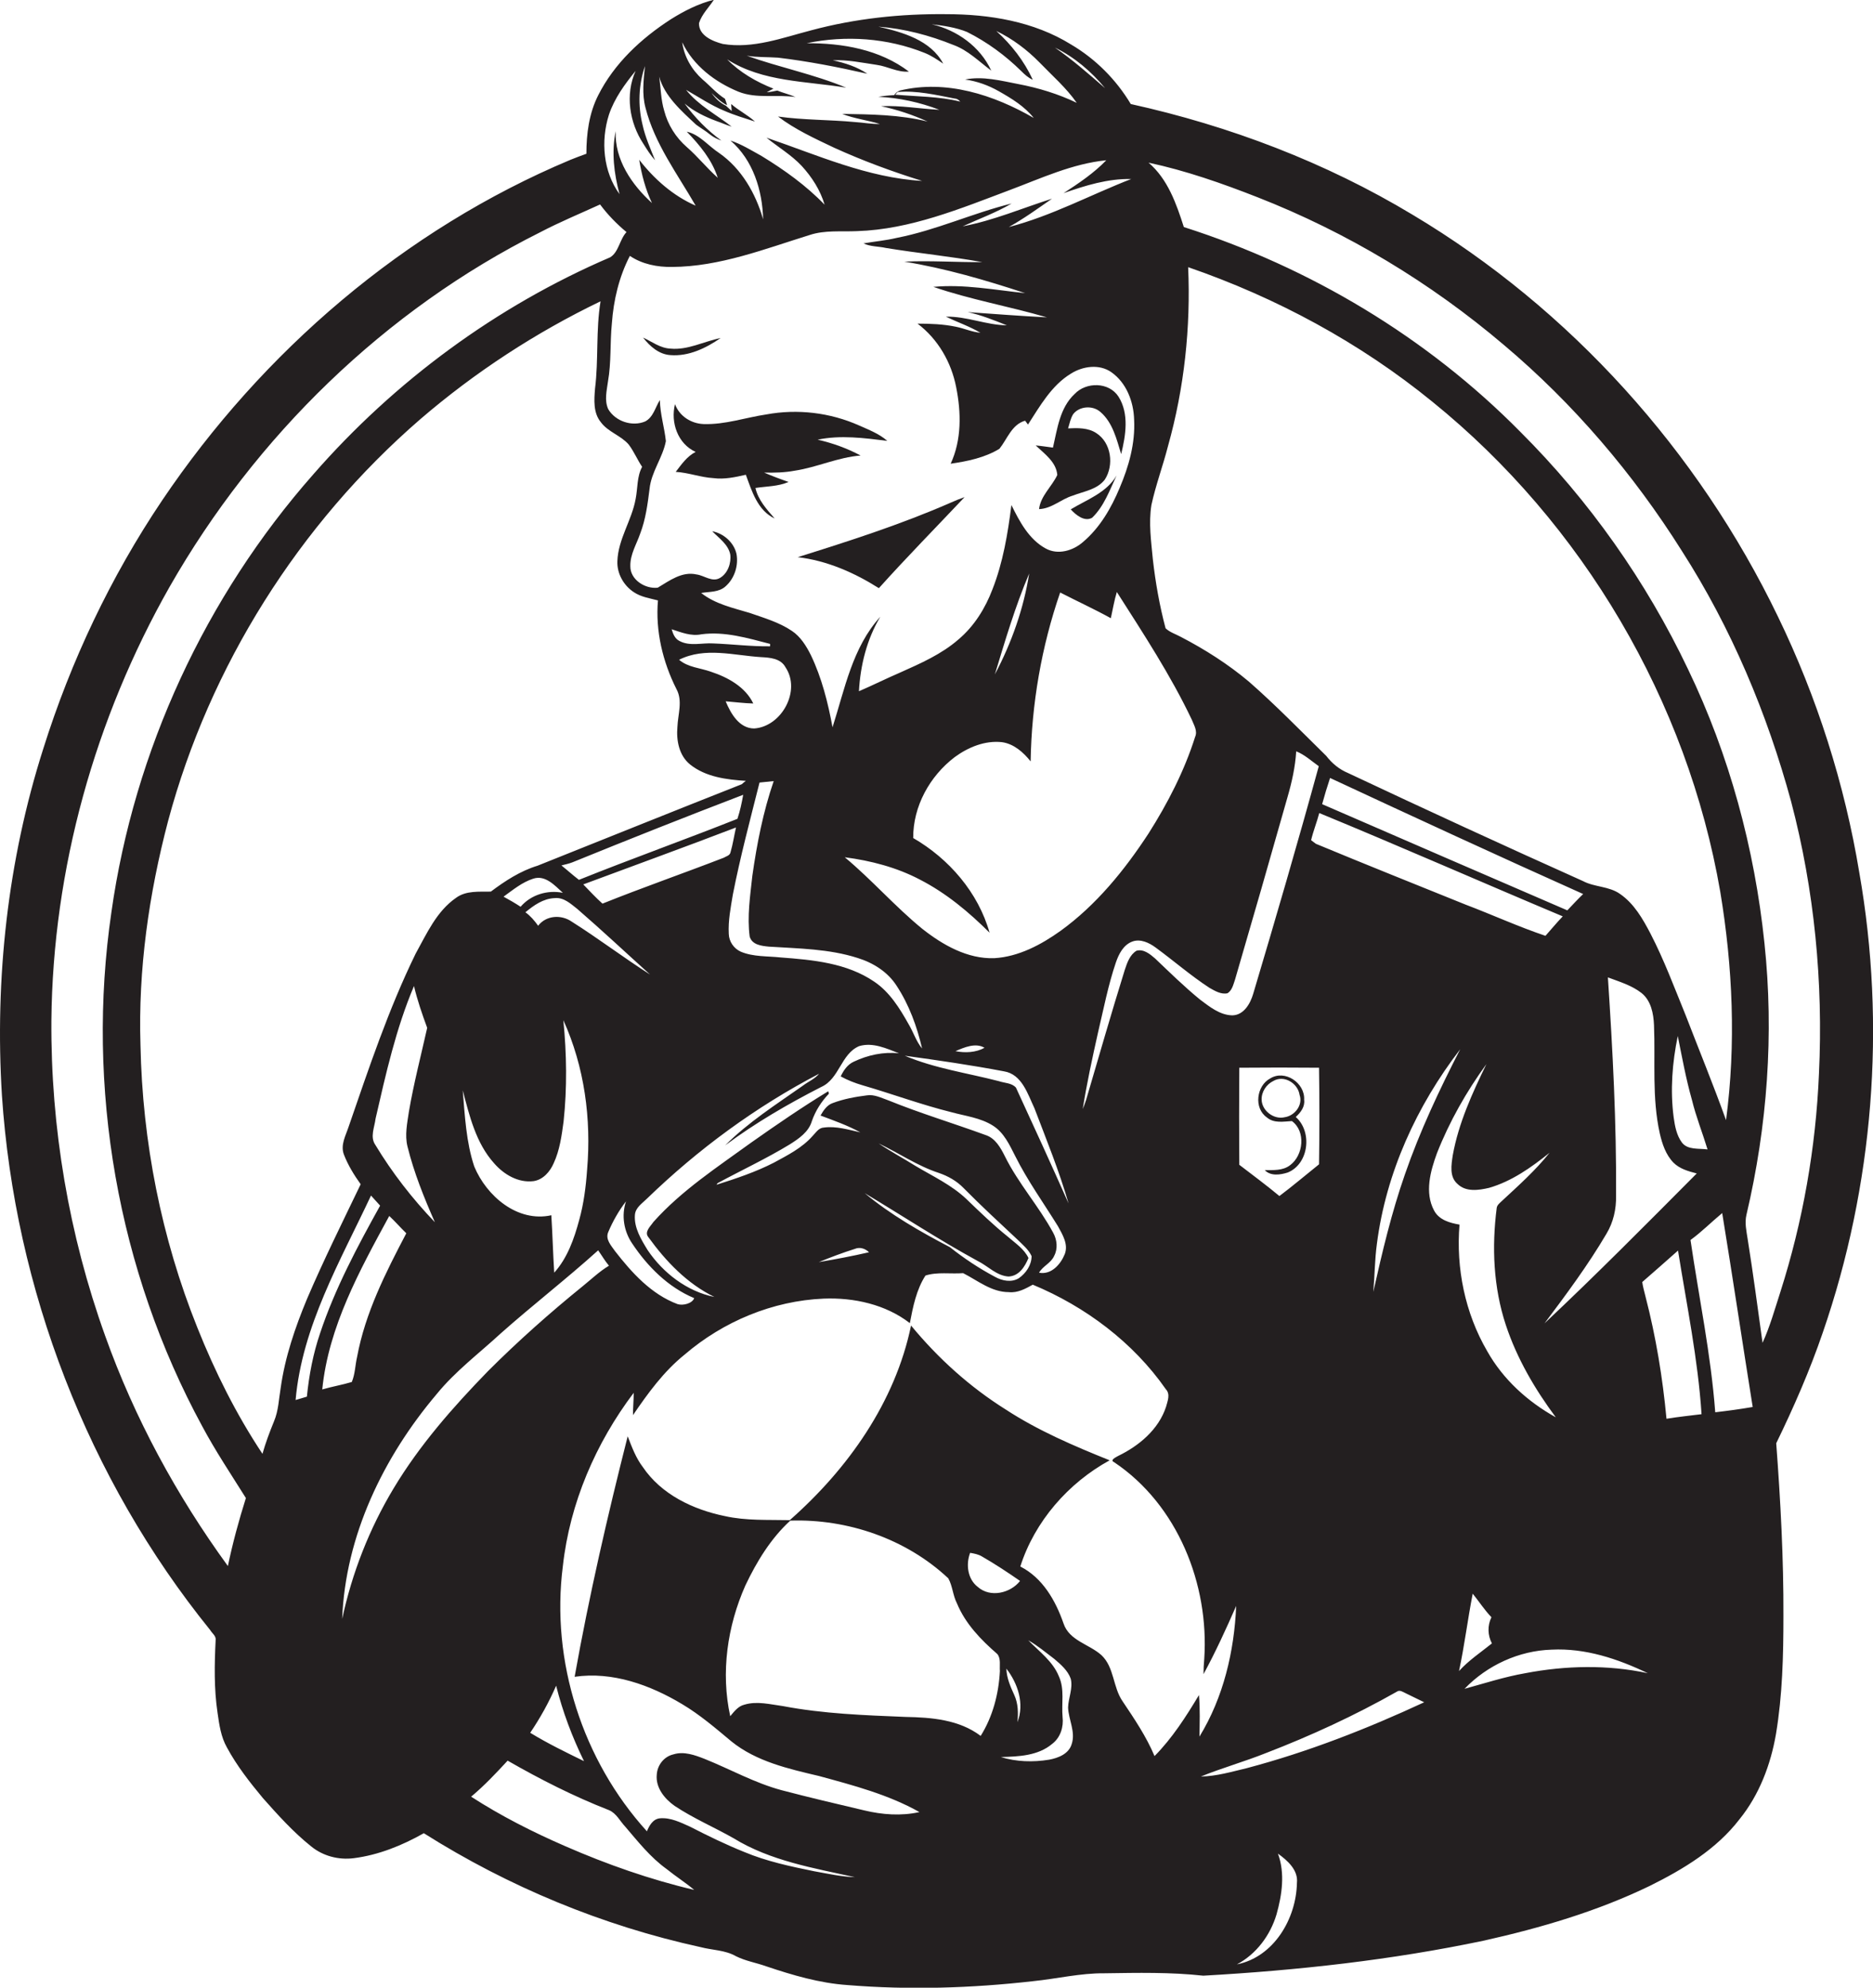 <?xml version="1.0" encoding="utf-8"?>
<!-- Generator: Adobe Illustrator 19.2.0, SVG Export Plug-In . SVG Version: 6.00 Build 0)  -->
<svg version="1.1" id="Layer_1" xmlns="http://www.w3.org/2000/svg" xmlns:xlink="http://www.w3.org/1999/xlink" x="0px" y="0px"
	 viewBox="0 0 780 827.3" style="enable-background:new 0 0 780 827.3;" xml:space="preserve">
<style type="text/css">
	.st0{fill:#231F20;}
</style>
<g>
	<path class="st0" d="M774.3,363.2c-6.1-36.9-17.6-73-33.9-106.6c-33.2-68.8-86.4-128-152.1-167.2c-36.2-21.8-76.2-37-117.4-46.1
		c-6.1-10.2-14.7-18.8-24.9-24.8c-15.5-9.6-34-12.6-52-12.6c-18.9-0.2-37.8,1.8-56.1,6.7c-12,3.1-24.3,7.8-36.9,5.7
		c-4.2-1.1-10.1-3.5-9.9-8.7c1.2-3.7,4.1-6.5,6.2-9.7C290.9,1.5,285,4.5,279.4,8c-12.4,8-23.6,18.4-30.3,31.7
		c-3.8,7.5-4.9,16-4.9,24.3c-2.2,0.8-4.4,1.6-6.6,2.5c-69.2,29-128.3,79.8-170.1,141.8c-21.4,31.8-38,66.8-49.5,103.4
		C3.2,358.1-2.2,407.3,0.8,455.9c5.4,80.6,35.8,159.6,86.7,222.5c0.8,1.4,2.6,2.5,2.3,4.3c-0.5,10-0.7,20.2,0.8,30.2
		c0.7,4.9,1.4,10,3.9,14.4c4.1,7.6,9.5,14.5,15,21.1c6.3,7.1,12.7,14.2,20.1,20.1c4.9,4,11.4,5.7,17.7,4.9
		c10.3-1.3,20.2-5.3,29.2-10.4c35.3,22.3,74.5,38.5,115.2,47.4c4.9,1.3,10.3,1.2,14.8,3.8c4,2,8.4,2.7,12.6,4.2
		c11,3.7,22.2,7,33.8,7.8c25.7,2.1,51.6,1.3,77.2-1.6c10-1,19.8-3.4,29.9-3.3c13.7-0.2,27.5-0.5,41.1,1
		c39.2-2.2,78.4-6.5,116.9-14.6c23.7-5.3,47.2-12.2,69.1-22.8c13.9-6.9,27.7-15.2,37.3-27.7c8.2-10.1,13-22.7,15.2-35.5
		c2.7-16.2,3.1-32.6,3.1-49c0.1-24-1.2-48-3-72c7.3-15,14-30.3,19.4-46.1C780.2,493.5,785.5,427,774.3,363.2z M471.1,74.5
		c-17,6.6-33.2,15.4-51,20c6.3-3.5,12.1-7.7,18-11.8c-12.3,3.9-24.4,9.1-37.2,11.5c6.8-3.1,13.9-5.7,20.4-9.5
		c-16.2,4-31.4,11.1-47.8,14.3c-4.6,1.1-9.3,1.5-13.9,2.3c2.9,1.4,6.2,1.2,9.3,1.9c13.4,2.2,26.9,3.5,40.2,5.9
		c-10.8,0.1-21.6-0.7-32.5-0.2c17.1,2.8,33.9,7.7,50.3,13.1c-12.7-1.3-25.4-3.8-38.2-2.6c15.4,5.3,31.6,8.1,47.3,12.7
		c-11-0.6-22-1.4-33-2.2c5.6,1.2,11,3.4,16.3,5.5c-8.6-0.1-16.7-3.8-25.4-3.6c4.8,2.3,9.8,4,14.4,6.7c-3.5-0.3-6.7-1.8-10.2-2.5
		c-5.3-1.1-10.7-1.3-16-1.3c8.5,6.4,14.1,16.1,16.1,26.5c2.1,10.5,2.3,21.9-2.3,31.8c7-1,14.2-2.5,20.3-6.2
		c3.3-4.1,5.1-10.1,10.7-11.7c0.3,0.4,0.9,1.2,1.2,1.6c5-7.7,9.8-16.3,17.9-21.2c4.9-3.1,11.8-4.1,16.8-0.6
		c6.3,4.4,9.3,12.3,9.5,19.8c0.5,9.8-2.2,19.4-6,28.3c-3.5,8.4-8.2,16.6-15.3,22.6c-4.1,3.6-10.4,5.5-15.5,2.7
		c-7-3.8-10.9-11.2-14.3-18.1c-1.5,11.9-3.5,23.9-7.9,35.1c-3,7.9-7.6,15.3-14.1,20.8c-7.1,6.2-15.8,10-24.3,13.8
		c-5.8,2.5-11.4,5.3-17.2,7.8c0.6-10.8,3.3-21.7,8.9-31c-11.6,12.7-14.8,30.1-19.9,46c-1.9-10.3-4.5-20.6-9-30
		c-1.9-3.8-4.3-7.7-7.9-10.1c-5.3-3.6-11.6-5.4-17.6-7.5c-7-2.1-14.4-3.7-20.2-8.3c3.4-0.6,7.4-0.2,10.2-2.8
		c3.7-3.3,5.4-8.6,4.5-13.5c-1.1-4.8-5.4-8.5-10.1-9.4c2.8,2.9,6.6,5.4,7.5,9.6c0.5,3.6-1,7.9-4.2,9.8c-3.3,2-6.6-1-9.8-1.4
		c-6.1-1.4-11.3,2.6-16.2,5.5c-5.2,0.6-11.5-3.3-11.4-9c-0.1-4.9,2.6-9.1,4.1-13.5c2.3-6,3.1-12.3,3.9-18.6c0.7-7.1,5.5-13,6.8-19.9
		c-0.6-5.7-2.4-11.3-2.5-17.1c-1.9,3-2.7,7.1-6.1,8.9c-5.4,2.3-12.4,0-15.4-5.1c-1.7-3.7-0.6-7.8-0.1-11.6c1.4-7.9,0.8-16,1.6-24
		c0.7-9.8,3-19.5,7.5-28.2c5.2,3.5,11.5,4.7,17.6,4.6c19.8-0.1,38.6-7.5,57.3-13.3c6.4-2.1,13.1-1.3,19.7-1.6
		c22.2-0.7,43.1-9.4,63.6-17.1c13.1-4.9,26.1-11,40.2-12.4c-5.2,5.4-11.5,9.6-17.8,13.7C452,77.2,461.4,74.3,471.1,74.5z
		 M494.8,111.2c36.8,12.7,71.5,31.4,101.7,56c62.7,50.7,106.2,124.6,119.9,204c5.2,31.3,6.6,63.4,2.4,95
		c-5.3-14.7-11.2-29.1-16.8-43.6c-4.7-11.5-9-23.1-14.7-34.1c-3.2-6.1-6.8-12.4-12.6-16.4c-4.6-3.3-10.6-2.8-15.5-5.4
		c-32.8-14.7-65.4-29.7-97.9-45c-3.6-1.5-6.6-4-9-7.1c-10.6-10.4-21-21.1-32.2-30.9c-8.7-7.3-18.3-13.4-28.3-18.6
		c-2.2-1.2-4.6-1.9-6.4-3.6c-2.5-9.4-4.2-19-5.3-28.7c-0.7-7.5-1.8-15.1-0.6-22.6c1.8-8.3,4.8-16.3,6.9-24.5
		C493.2,161.5,495.9,136.2,494.8,111.2z M548,351.2c-0.5-0.4-1.5-1.1-2-1.5c0.9-3.8,2.4-7.5,3.4-11.3c34,14,67.6,28.8,101.4,43
		c-2.5,2.6-4.8,5.4-7.2,8.1c-11.3-3.8-22.2-8.8-33.3-13C589.5,368.1,568.7,359.8,548,351.2z M608.1,436.7c-8.7,16.9-16.8,34.1-23,52
		c-5.6,16-9.5,32.5-13.2,49c0.6-6.7,0.6-13.4,1.5-20C577.2,488.1,590,460.2,608.1,436.7z M516.1,444.4c11.1-0.1,22.1-0.1,33.2,0
		c0.2,13.4,0.2,26.8,0,40.2c-5.5,4.4-10.9,9-16.5,13.2c-5.4-4.5-11.1-8.7-16.7-13C516,471.4,516,457.9,516.1,444.4z M513.2,422.6
		c-5.2-0.1-9.5-3.6-13.5-6.6c-6.6-5.4-12.6-11.3-18.7-17.1c-2.1-1.8-4.7-4-7.7-3.2c-2.8,1.7-3.9,5-4.9,8
		c-5.6,18-10.8,36.1-16.1,54.1c-0.4,1.3-0.9,2.5-1.4,3.8c1.7-10.7,4-21.3,6.4-32c2.3-9.7,4.2-19.6,7.4-29c1.2-3.5,3.1-7.3,6.8-8.7
		c3.4-1.3,7.1,0.5,9.8,2.5c7.5,5.5,14.5,11.6,22.3,16.7c2.3,1.3,4.9,2.9,7.6,2.3c1.9-1.2,2.4-3.6,3.1-5.6
		c7.4-25.3,14.7-50.7,21.9-76.1c1.8-6.2,3.2-12.5,3.6-19c3.5,1.4,6.3,4,9.4,6.2c-8.7,31.7-17.9,63.2-27.3,94.7
		C520.7,417.7,518,422.5,513.2,422.6z M550.6,334.7c1-3.7,2.1-7.3,3.3-10.9c35,16.3,70.1,32.5,105.4,48.3c-2.3,2.2-4.4,4.5-6.6,6.8
		C618.7,364.2,584.6,349.5,550.6,334.7z M669,513.5c2.9-4.8,4.1-10.3,4-15.8c0.2-30.3-1.4-60.6-3.4-90.9c4.8,1.8,9.9,3.3,14,6.5
		c4,3.2,5,8.6,5.2,13.4c0.6,15-0.9,30.2,2.4,45c1,4.4,2.5,8.9,5.7,12.2c2.6,2.6,6.2,3.6,9.7,4.5c-20.9,21-41.8,42.1-63.4,62.4
		C652.2,538.8,661.3,526.6,669,513.5z M700.4,475.5c-2.2-3-2.9-6.8-3.4-10.4c-1.5-11.3-0.6-22.8,1.7-33.9c1.8,8.9,3.4,17.8,5.9,26.6
		c1.7,7,4.4,13.7,6.5,20.6C707.4,477.9,702.8,478.7,700.4,475.5z M496.3,299.5c0.9,2.3,2.5,4.7,1.4,7.2
		c-4.5,14.2-11.4,27.6-19.4,40.2c-10,15.3-21.8,29.8-36.6,40.5c-8.1,5.8-17.5,10.8-27.6,11.4c-11.2,0.4-21.5-5.5-30-12.2
		c-11.4-9.3-21-20.4-32.3-29.8c10.8,1.4,21.6,4.2,31.3,9.3c10.9,5.6,20.4,13.5,29,22.1c-4.7-16.7-16.9-30.8-31.8-39.4
		c-0.1-13.2,6.9-25.8,17.3-33.7c5.6-4.1,12.6-7,19.7-6.2c4.9,0.7,8.9,4.2,11.9,8c0.4-23.9,4.5-47.7,12.3-70.3
		c7,3.6,14.2,6.9,21.1,10.7c0.8-3.6,1.4-7.3,2.5-10.9C476.2,263.8,487.5,281,496.3,299.5z M438.6,513.1c-6-11.1-14.5-20.5-20.1-31.8
		c-1.8-3.6-4-7.6-8.1-8.9c-13.4-4.9-27.1-9-40.4-14.4c-2.9-1-5.9-2.6-9-2.1c-4.8,0.6-9.7,1.5-14.2,3.2c-2.4,0.8-3.9,3.1-5.1,5.2
		c5.6,2.1,11.3,4.1,16.6,7c-5-1.1-10.1-2.7-15.2-2c-2.2,0.1-3.3,2.1-4.7,3.5c-4.4,5-10.4,8-16.1,11.1c-7.6,3.9-15.7,6.6-23.9,9.2
		c0.1-0.2,0.3-0.5,0.5-0.7c10-5.4,20.3-10.2,30-16.1c3.8-2.4,7.9-5.2,9.2-9.7c1.5-4.3,4-8.2,7.1-11.4c-0.1-0.3-0.2-0.8-0.3-1
		c-11,6.7-21.5,13.9-32,21.3c-14.2,10.3-29.1,20-40.8,33.1c-1.2,1.8-3.9,4.1-2.1,6.3c7.3,10.1,16.2,19.4,27.5,24.9
		c-11.4-2.3-21.4-10-27.8-19.5c-2.7-4.4-5.7-9.3-5.3-14.6c0.2-3.1,3-4.8,5-6.8c21.3-20.6,45.4-38.3,71.7-52c-1.8,2.2-4.6,3.3-6.8,5
		c-11.1,7.8-22.7,15.2-32.3,24.8c12.5-9.3,26.1-17.2,40-24.3c7.6-3.4,8.2-13.8,15.8-17c5.7-1.7,11.4,1,16.6,3
		c-6.5-0.7-13,0.7-18.9,3.5c-2.6,1.2-4.2,3.6-5.4,6.1c2.9,1.6,6,2.8,9.1,3.7c12.4,3.6,24.5,8.1,37,11.2c5.8,1.6,12.1,2.3,17.3,5.6
		c4.6,2.9,6.9,8,9.3,12.7c5.1,10.2,11.8,19.5,17.8,29.2c1.9,3.5,4.4,7.5,2.8,11.6c-1.7,4.2-5.6,8.7-10.7,7.7c1.6-2.8,5-4,6.3-7
		C440.6,519.7,440.2,516,438.6,513.1z M360.1,496.6c15.7,9.4,31,19.5,47,28.2c4.3,2.1,7.9,6.2,12.9,6.5c4.4-0.2,6.8-4.1,8.3-7.7
		c-1.8-3.8-5.4-6.1-8.5-8.8c-6.1-4.9-11.7-10.3-17.3-15.7c-6.2-5.9-14-9.5-21.2-13.8c-5.1-3.2-10.4-6-15.4-9.4
		c8.4,4,16.2,9.4,25.1,12.3c3.8,1.3,7.4,3.3,10.3,6.3c7.3,7.4,14.9,14.4,22.5,21.5c2.1,2.1,4.5,4,5.8,6.8c0,3.7-2.3,7.1-5.3,9.2
		c-3.1,1.9-7,1.1-10-0.6c-6.6-3.5-12.9-7.7-18.7-12.3C383.2,512.6,370.9,505.6,360.1,496.6z M361.9,521.2
		c-6.9,1.6-13.9,2.9-20.9,4.1c4.9-2,9.9-3.9,15-5.5C358.1,518.9,360.4,519.7,361.9,521.2z M296.1,279.6c-4.4-1.6-9.6-1.8-13.3-5
		c10.8-5.4,22.8-1.8,34.1-1.1c3.7,0.2,8.2,0.5,10.2,4.2c6.6,9.8-1.6,24.7-13,25.5c-6.3,0-9.8-6.3-11.9-11.3
		c3.8,0.3,7.6,0.8,11.5,0.9C310.4,285.9,303.1,281.9,296.1,279.6z M279.7,261.9c4,1.3,8.1,3,12.4,2.1c9.7-1.3,19.3,1.6,28.6,4v1
		c-7.9,0.1-15.8-0.9-23.7-1.2c-4.6-0.3-9.7,1.3-14-1C281.1,265.9,280.3,263.9,279.7,261.9z M316.3,325.7c2-0.2,4-0.4,5.9-0.6
		c-4.4,12.8-7,26.1-8.9,39.5c-0.9,8.3-2.2,16.8-1.1,25.2c1,3.5,5,3.9,8,4.2c12.4,0.8,25,0.9,36.9,4.7c6.5,2,12.6,5.8,16.3,11.6
		c5.2,7.9,8.5,17,10.6,26.1c-2.5-3-3.6-6.8-5.6-10.1c-3.7-6.6-7.9-13.4-14.3-17.7c-11.4-7.8-25.6-9.1-39-10.1
		c-5.5-0.6-11.4-0.2-16.6-2.4c-2.9-1.3-4.9-4.2-5-7.4c-0.3-5.5,0.8-11,1.7-16.4C308.3,356.5,312.4,341.2,316.3,325.7z M301.4,357
		c-16.8,6.5-33.8,12.4-50.5,19.1c-2.8-2.5-5.4-5.3-8-8c21.2-7.9,42.5-15.6,63.6-23.7c-0.8,3.5-1.3,7-2.3,10.4
		C303.9,356.1,302.4,356.4,301.4,357z M307.1,340.8c-21.9,8.7-44.1,16.6-66,25.4c-2.5-1.9-4.8-4-7.3-6c1.5-0.4,3.1-0.7,4.6-1.3
		c23.6-9.6,47.3-19,71.1-28.1C308.9,334.2,308.2,337.5,307.1,340.8z M234.4,371.6c-6.4-1.3-13.3,0.8-17.6,5.8
		c-2.3-1.5-4.7-2.9-7.1-4.2c3.9-2.8,7.7-6,12.4-7.5C227.1,364.1,231,368.5,234.4,371.6z M222.2,491.6c4-0.6,6.9-4,8.4-7.5
		c2.5-5.4,3.3-11.4,4.1-17.3c1.5-14,1.3-28.2-0.1-42.2c8.8,19.4,11.7,41.1,9.9,62.2c-0.5,7.1-1.4,14.2-3.3,21
		c-2.1,7.8-4.9,15.8-10.4,21.9c-0.5-8-0.7-15.9-1.2-23.9c-14.1,3.1-27-8-32.1-20.3c-3.4-10.2-3.9-21.1-4.8-31.7
		c2.8,10.6,5.5,22,13.1,30.4C209.8,488.8,215.8,492.4,222.2,491.6z M238.1,383.6c-4.3-3-10.6-2.7-14,1.7c-1.5-2.1-3.2-4.1-5.3-5.6
		c3.5-2.9,7.4-5.7,12.2-5.9c3.8-0.4,6.7,2.4,9.4,4.5c10.3,8.9,20.2,18.2,30.3,27.3C259.7,398.6,249.2,390.6,238.1,383.6z
		 M253.3,512.8c1.9-4.5,4.4-8.9,7.4-12.8c-2,5.9-0.9,12.5,2.6,17.6c6.4,9.6,15,18.2,25.8,22.7c-0.8,2.2-4.6,3.2-6.9,2.5
		c-11-4.1-19.1-13.1-26.1-22.1C254.5,518.4,252,515.8,253.3,512.8z M423.1,452.7c-1.7-2-4.8-1.9-7.1-2.7
		c-13.1-3.4-26.7-5.3-39.2-10.6c13.8,1.9,27.6,3.9,41.3,6.5c7.5,1.2,9.9,9.5,12.7,15.4c5,13.1,10.3,26.1,14.2,39.6
		C437.8,484.7,430.5,468.7,423.1,452.7z M397.9,437.5c3.7-1.6,8.4-3.6,12.1-1.4C406.4,438.1,401.9,438.3,397.9,437.5z M414.3,280.7
		c4.3-14.1,8.5-28.4,14.3-42C426.3,253.3,421.3,267.5,414.3,280.7z M460.2,36.7c-6.8-5.9-13.5-11.8-20.9-16.9
		C447.5,23.8,454.5,29.8,460.2,36.7z M289.9,51.9c1.9,1.4,4,2.6,5.8,4.1c1.4,1.1,3,1.9,4.7,2.5c-5.9-4.3-11-9.5-15.3-15.4
		c3.9,3.3,8.5,5.5,13.3,7.3c2.1,0.7,4.2,1.7,6.3,2.3c-6.4-5-13.8-8.8-19-15.3c5.3,3,10.3,6.4,15.9,8.7c4.1,1.8,8.5,3.1,12.8,4.5
		c-3.1-2.8-6.8-4.6-9.9-7.3c0,1,0.2,2,0.2,2.9c-0.6-0.5-1.8-1.7-2.4-2.2c-2.5-1.2-4.4-3.1-6-5.3c2,1.9,4,3.9,6.5,5.1
		c-0.2-0.7-0.6-2-0.9-2.7c-3.5-2.2-6.2-5.4-9.3-8c-4.5-4-7.7-9.5-8.5-15.5c4.6,9.7,13.7,16.6,23.5,20.6c7.6,3,15.8,1,23.7,2.2
		c-2.5-1.1-5.1-1.7-7.6-2.7c-1.5,0.3-2.9,0.6-4.4,0.7c0.9-0.5,1.8-1,2.8-1.5c-7.1-2.8-13.9-6.7-19.3-12.2c14.8,9.5,32.9,9,49.6,11.8
		c-13.4-5.6-27.7-8.4-41.4-13.3c4.3,0.7,8.6,0.5,13,0.8c12.5,1.5,24.9,3.9,37.2,6.7c-4.3-2.9-9.3-4.5-14.4-5.6
		c6.1-0.3,12.2,1,18.3,1.9c4.5,0.6,8.7,3.2,13.4,2.8c-12.1-9.2-27.7-11.9-42.6-11.8c16.3-3.4,33.6-2.2,49.1,4
		c2.8,1.1,5.3,2.8,7.8,4.5c-5.2-9.8-16.9-13.1-27-15.4c10.7,0.8,21.3,3.6,31.2,7.6c6.1,2.2,10.7,6.9,15.8,10.7
		c-4.6-10-14.3-16.9-24.8-19.3c5,0.6,10,1.3,14.7,3.2c8.4,4.2,16,9.8,22.6,16.3c1.4,1.4,2.9,2.8,4.8,3.6
		c-3.6-7.8-8.9-14.6-15.2-20.3c6.7,3.2,12.8,7.8,18,13.1c5.3,5.5,11.1,10.5,15.5,16.8c-7.7-3.7-15.9-6.2-24.3-7.8
		c-7.3-1.4-14.8-3.4-22.2-1.9c5,0.7,9.7,2.4,14.1,4.9c5.3,3,10.7,6.3,14.5,11.1C413.9,39.5,394,33,374.7,37.7c-1,0.4-1.8,1-2.3,1.9
		c-2.2,0.1-4.5,0.3-6.6,0.7c8.7,0.4,17.3,2.3,25.4,5.4c-8.1-0.4-16.2-1.9-24.3-1.5c6.7,1.4,13.2,3.6,19.4,6.4
		c-11.6-2.9-23.7-3-35.6-3.2c5.1,2,10.5,2.6,15.7,4.2c-3.5,0.1-7-0.6-10.4-0.8c-10.6-1-21.4-0.8-32-2.3c7.1,5.4,15.4,9.2,23.4,13
		c11.9,5.4,24.1,9.9,36.6,13.8c-22.7-1.3-43.7-10.8-64.8-18c4.9,4,10.4,7.2,14.7,11.8c4.2,4.6,7.7,10,9.5,16.1
		c-7.7-8-16.8-14.5-26.3-20.3c-4.2-2.3-8.3-4.9-12.9-6.4c9.4,8.1,13.3,20.7,13.6,32.8c-3.1-10.8-9-21.1-18.3-27.6
		c-4.5-2.9-8.1-7.7-13.5-8.9c5.4,5.6,10.5,11.7,12.9,19.2c-4.5-4-8.3-8.8-12.9-12.8s-7.9-9.3-9.4-15.1c-1.4-4.6-1.4-9.5-2.1-14.2
		C276.8,40.1,283.7,46.1,289.9,51.9z M399.9,42.3c-8.8-2.2-18.1-2.1-27.1-2.9l1-1.1c7.9-0.7,15.9,1.2,23.7,2.7
		C398.4,41,399.2,41.5,399.9,42.3z M253.6,47.7c2.3-6.8,6.6-12.7,11.1-18.2c-4.4,9.8-2.6,21.5,3.2,30.3c1.5,2.4,3,4.8,4.9,6.9
		c-1.9-4.8-4.1-9.6-5.2-14.7c-2-8-1.7-16.7,1-24.5c-0.6,5.8-1.3,11.7,0.2,17.3c3.8,15,13.3,27.6,20.9,40.8
		c-9.4-4.1-17.3-11.1-23.5-19.1c1,6.2,2.6,12.3,5.3,18c-8.4-7.6-15.6-18.1-15.1-29.9c-1.8,8.7-0.7,17.7,1.6,26.2
		C251.2,71.5,250.1,58.7,253.6,47.7z M94.9,651.8C73.5,622.4,56,590.2,43.8,556c-15.1-42-22.7-86.7-22.4-131.3
		c0.6-63,18.1-125.6,49.2-180.4c35.8-62.7,89.7-115.3,154.3-147.6c8.2-4.3,16.7-7.8,25-11.6c3.2,4.3,6.9,8.1,11,11.5
		c-2.9,3.1-3.2,8.3-6.8,10.5c-47.3,20.3-89.7,51.5-123.6,90.3c-44.9,50.9-74.6,115-84.1,182.2c-10.7,72.9,2.6,149.2,37.8,214
		c5.5,10.3,12,20,18.2,29.9C99.5,632.7,96.9,642.2,94.9,651.8z M116.9,577.6c-0.8,4.7-0.9,9.5-2.8,14c-1.8,4.4-3.5,8.9-4.8,13.5
		c-10.9-16.4-19.8-34.2-27.1-52.5c-15-37.3-22.9-77.4-23.7-117.6c-1-31.5,3.5-62.9,11.5-93.3c17.3-64.5,54.5-123.5,105-167.2
		c22.8-19.6,48.1-36.1,75.1-49.1c-2,12-0.8,24.3-2.3,36.3c-0.4,4.7-0.8,10.1,2.4,14c3,4.1,8.3,5.5,11.6,9.3c2.2,2.9,3.6,6.3,5.6,9.3
		c-2.2,4.1-1.8,8.9-2.7,13.4c-1.6,8.9-7.3,16.7-7.6,25.9c-0.2,5.1,2.6,10.1,6.9,12.9c3,2,6.6,2.5,10,3.4c-1.1,12.7,2,25.6,7.7,36.9
		c2.7,4.9,0.6,10.5,0.4,15.8c-0.5,5.6,0.7,11.9,5.3,15.6c6.5,5.2,15.2,6.3,23.2,6.8c-0.4,0.3-1.3,1-1.7,1.4
		c-28.4,11.2-56.7,22.6-85,33.9c-7.2,2.2-13.5,6.3-19.5,10.8c-4.9,0.1-10.3-0.5-14.5,2.6c-8.1,5.6-12.2,14.9-16.8,23.2
		c-11.3,23.1-19.5,47.7-27.9,72c-1.2,3.7-3.5,7.6-2,11.6c1.7,4.4,4.2,8.5,7,12.4c-7.6,15.8-15.4,31.5-22.3,47.6
		C122.9,552.5,118.7,564.8,116.9,577.6z M169.7,477.2c2.7,10.9,6.9,21.3,11.4,31.5c-9.4-9.8-17.8-20.6-24.8-32.2
		c-2.3-3.3-0.3-7.4,0.1-10.9c4.3-18.7,8.5-37.5,16-55.2c1.4,5.9,3.4,11.7,5.5,17.4c-2.6,11.6-5.6,23.1-7.6,34.8
		C169.6,467.4,168.5,472.4,169.7,477.2z M127.8,581.3c-1.6,0.5-3.1,0.9-4.7,1.4c2.7-30.7,18.6-57.8,31.4-85.1
		c1.3,1.4,2.5,2.8,3.8,4.2c-9.5,17.1-18.8,34.5-25,53.1C130.4,563.4,128.7,572.3,127.8,581.3z M162.1,506.1c2.5,2.3,4.7,4.9,7.1,7.2
		c-8.6,16.4-17.1,33.1-20.5,51.5c-0.8,3.4-0.8,7.1-2.2,10.4c-4,1.2-8.2,1.9-12.3,3.1C136.8,552.2,149.8,528.7,162.1,506.1z
		 M163.9,619.5c-10.1,16.8-17.3,35.2-21.4,54.3c1.3-34.6,17.2-67.4,39.3-93.5c7.8-9.6,17.7-17,26.7-25.3
		c13.3-11.8,27.4-22.7,40.6-34.6c1.5,2.1,2.8,4.4,4.5,6.4c-4,2.4-7.3,5.6-10.9,8.5c-13.7,11.1-27,22.9-39.5,35.4
		C188.6,585.7,174.7,601.5,163.9,619.5z M231.6,701.6c2.7,10.8,6.7,21.4,11.6,31.4c-7.6-3.7-15.2-7.4-22.4-11.8
		C225,715,228.6,708.5,231.6,701.6z M235.4,768.4c-13.6-5.9-26.8-12.6-39.2-20.6c5.5-4.6,10.4-9.8,15.2-15
		c13.6,7.8,27.6,14.9,42.2,20.6c3.1,1.3,4.6,4.6,6.8,6.9c5.3,6.2,10.5,12.8,17.2,17.6c3.7,3,7.8,5.6,11.5,8.7
		C270.8,782.3,252.8,776,235.4,768.4z M408.4,722.5c-9-6.8-20.5-7.7-31.3-7.9c-17.1-0.7-34.2-1.3-51-4.5c-5.3-0.7-10.8-2.2-16.1-0.6
		c-2.6,0.6-4.3,2.9-5.9,4.8c-4-18.2-1.2-37.5,6.3-54.4c4.7-9.9,10.6-19.6,18.7-27c23.9-0.8,48.3,7.6,65.8,24
		c1.8,3.2,1.9,7.1,3.6,10.4c3.5,8.5,10,15.2,16.8,21.1c1.6,1.9,0.9,4.8,1.1,7.1C415.9,705.1,413.4,714.5,408.4,722.5z M422.4,705.5
		c-1.6-3.5-3.2-7.1-3.3-11c4.8,6.2,7.6,14.6,4.6,22.3C424.1,712.9,424,709,422.4,705.5z M407.2,660.5c-4.3-3.3-5-9.4-3.2-14.2
		c1.7,0.3,3.4,0.6,4.9,1.5c5.4,3.1,10.7,6.6,15.9,10.2C420.8,663.1,412.4,665.1,407.2,660.5z M446.3,725.9c-1.2,4.1-5.6,5.8-9.4,6.5
		c-6.7,1.1-13.7,0.9-20.1-1.1c7.4-0.2,15.5-0.5,21.4-5.5c3.4-2.6,4.8-7,4.3-11.2c-0.5-5.6,0.9-11.5-1.5-16.8
		c-2.5-6.3-8.2-10.4-12.8-15.1c3.9,2.2,7.3,5.1,10.9,7.8c2.7,2.3,5.6,4.8,6.8,8.2c1,4-1,8-1.1,12C445,715.8,448,720.8,446.3,725.9z
		 M499.3,705.5c-5.4,9-11.1,17.9-18.5,25.4c-3.4-8.1-8.4-15.5-13.3-22.8c-4.1-5.9-3.4-14.1-8.8-19.2c-5.1-4.6-13.4-6-15.8-13.2
		c-3.3-9.5-8.7-19-18-23.7c6-18.8,20-34.8,37.2-44.2c-14.9-6-29.7-12.3-43.2-21.1c-15-9.4-28.2-21.3-39.5-35
		c-6.6,31.9-26.3,59.7-50.5,81c-9.1-0.2-18.2,0.3-27.1-1.7c-13.2-2.7-26.4-9-34.1-20.4c-2.9-3.8-4.6-8.4-6.3-12.8
		c-8.4,33.1-16.1,66.5-22.1,100.1c15.7-2.3,31.5,3.4,44.8,11.4c7.4,4.4,13.9,10,20.5,15.5c10.4,8.4,23.8,11.4,36.5,14.4
		c14.3,3.9,28.8,7.7,41.8,15c-7.6,1.7-15.5,1.1-23-0.7c-11.5-2.7-23-5.4-34.4-8.4c-11.2-3-21.3-8.7-32-13c-4.1-1.6-8.7-3.3-13.1-1.9
		c-3.9,0.9-6.7,4.5-6.9,8.5c-0.5,5.4,3.3,10,7.4,12.9c7.8,5.2,16.5,8.9,24.6,13.5c15.3,9.4,33.3,12.4,50.5,16.2
		c-5.8-0.2-11.5-1.5-17.1-2.5c-9.8-2-19.7-4.1-29-8c-7.7-3.1-15.1-6.7-22.5-10.5c-4-1.8-8.2-3.9-12.6-3.5c-2.9,0.3-4.4,3-5.4,5.4
		c-26.8-29.5-40.1-70.8-35-110.4c2.9-26.2,13.7-51.2,29.5-72.1c0,3.1-0.3,6.2-0.3,9.3c6.2-9.1,12.8-18.2,21.5-25.2
		c16.1-13.8,36.7-22.4,57.9-23.3c12.6-0.5,25.8,2.4,35.9,10.2c1.3-6.8,2.7-13.9,6.5-19.8c4.9-1.6,10.5-0.6,15.7-1
		c6.1,3.1,11.8,7.9,19,7.9c3.7,0.4,6.9-1.4,10-3.1c21.9,9.1,41.8,24,55.4,43.5c2,2.1,0.7,5,0.1,7.3c-3.1,9.5-11.3,16.3-20,20.5
		c-0.8,0.5-3.6,1.7-1.6,2.6c26.4,17.7,39.6,50.8,37.5,81.9c-0.2,2.1-0.3,4.2-0.3,6.3c5-9.2,9.4-18.8,13.6-28.4
		c-0.8,18.9-5.3,38.1-15.3,54.4C499.6,717.1,499.8,711.3,499.3,705.5z M540.1,783.7c-0.3,14.9-9.6,30.8-25,33.9
		c8.1-4.3,13.9-12.1,16.5-20.8c2.3-8.2,3.6-17.1,0.6-25.3C536.1,774.3,540.7,778.3,540.1,783.7z M519.3,735.9
		c-6.3,1.5-12.7,3.4-19.2,3.5c8.9-3.6,18.2-6.2,27.2-9.8c18.7-7.2,36.9-15.6,54.4-25.5c1.2-0.9,2.5,0.1,3.6,0.6
		c2.6,1.3,5.2,2.5,7.8,3.8C569.2,719.6,544.6,729.2,519.3,735.9z M597.2,503.8c-4-7.5-1.5-16.4,1.2-23.8
		c5.2-13.2,12.3-25.7,20.6-37.1c-5.9,12.1-11.6,24.6-14,37.9c-0.6,4-1.5,9,2,12c3.5,3.4,8.8,2.6,13.1,1.6
		c9.4-2.7,17.6-8.5,25.2-14.6c-5.9,7.4-13.1,13.8-20,20.2c-0.8,0.8-1.8,1.5-2,2.7c-2.1,16.3-1.4,33.1,3.8,48.8
		c4.6,13.9,12.1,26.7,20.8,38.4c-11.7-6.5-22-15.8-28.6-27.6c-9.2-15.8-13-34.5-11.5-52.6C603.8,509,599.3,507.8,597.2,503.8z
		 M607.6,695.5c2.3-10.7,3.6-21.5,5.7-32.2c2.6,3.2,4.9,6.8,7.8,9.8c-1.7,3.5-1.6,7.5,0.2,10.9C616.7,687.7,611.7,691,607.6,695.5z
		 M635.2,696.4c-8.6,1.5-16.9,4.2-25.3,6.5c9.4-9.8,22.7-15.9,36.3-16.3c14-0.7,27.5,3.8,40,9.8C669.4,692.8,652,693.2,635.2,696.4z
		 M694,590.5c-1.6-17.1-4.4-34.1-8.7-50.7c-0.5-2.1-1.1-4.1-1.4-6.2c5-4.4,10-8.7,14.9-13.1c3.6,22.6,8.3,45.2,9.8,68.1
		C703.8,589.2,698.9,589.7,694,590.5z M714.3,587.8c-1.8-24.1-6.8-47.8-10.3-71.7c4.7-3.4,8.7-7.5,13.2-11.2
		c4.4,26.9,8.4,53.8,12.7,80.7C724.7,586.5,719.5,587.2,714.3,587.8z M757.5,446.8c-1.3,30.9-6.7,61.6-16.1,91
		c-2.3,7.1-4.3,14.3-7.4,21.1c-2-14.4-3.9-28.8-6.2-43.2c-0.5-3.3-1.3-6.7-0.5-10.1c8.7-36.9,11.5-75.3,7.5-113
		c-4.1-39.4-14.6-78.3-31.8-114c-17.4-36.6-41.2-70.3-69.9-98.9c-38.8-39.3-87.5-68.4-140.1-85.2c-3.1-9.7-6.7-20-14.7-26.8
		c15.5,3.3,30.6,8.6,45.4,14.4c37.3,14.6,72,35.5,102.5,61.4c29,24.4,54,53.7,74.2,85.8c20.6,32.1,35.5,67.6,45.5,104.3
		C755.6,370.4,759.3,408.8,757.5,446.8z"/>
	<path class="st0" d="M279.2,145.1c-4.3-0.2-7.7-2.9-11.4-4.6c2.8,3.6,6.6,7,11.4,7.3c7.6,0.6,14.8-2.9,20.9-7.1
		C293.1,142.1,286.4,145.8,279.2,145.1z"/>
	<path class="st0" d="M440.3,197.7c-2.3,4.9-6.9,8.6-7.6,14.2c5.3-0.2,9.1-4.1,14-5.6c4.6-1.8,10.2-2.5,13.4-6.7
		c3.9-6,2.7-15.3-3.5-19.3c-3.4-2.3-7.8-2.2-11.8-2c0.6-2,1-4.1,2.1-5.9c2.6-3.4,8.2-3.8,11.4-0.9c5.1,4.4,6.7,11.3,8.6,17.5
		c1.9-7.7,3.4-16.8-1.1-23.9c-4-6.2-13.5-6.2-18.3-1.1c-6.2,5.8-7.2,14.6-9,22.3c-2.4-0.3-4.8-0.7-7.2-0.9
		C434.9,188.8,439.9,192.3,440.3,197.7z"/>
	<path class="st0" d="M319.1,172.5c-8.7,1.3-17.2,4.3-26.1,4c-5.2-0.2-10.1-3.3-11.9-8.3c-1.9,7.6,1.1,16.5,8.6,19.9
		c-3.6,1.8-5.9,5.2-8.3,8.3c5.3,0.3,10.4,2.3,15.7,2.6c4.6,0.6,9.1-0.4,13.5-1.4c2.5,6.8,4.9,14.9,12,18.2c-3.3-3.8-6.9-7.7-8-12.7
		c4.6-0.7,9.4-0.6,13.8-2.5c-3.5-1.2-6.9-2.5-10.2-3.9c4.3,0.1,8.5,0,12.8-0.8c9.3-1.4,18-5.6,27.4-6.3c-5.6-3-11.7-5.2-17.9-6.6
		c9.5-2,19.4-0.7,29,0.5c-3.4-3-7.7-4.6-11.7-6.4C345.7,171.7,332.1,170.1,319.1,172.5z"/>
	<path class="st0" d="M445.9,212c2.1,2.3,5.7,5.3,8.9,3.5c5-4.8,7.3-11.5,10.2-17.6C460.8,205.1,452.7,207.9,445.9,212z"/>
	<path class="st0" d="M366,244.8c11.6-12.9,23.8-25.3,35.7-37.9c-2,0.7-4,1.5-6,2.4c-20.6,9-42.1,15.9-63.5,22.6
		C344.3,233.3,355.7,238.3,366,244.8z"/>
	<path class="st0" d="M527.6,465.1c2.9,2.5,6.9,1.7,10.4,1.5c5.9,4.3,4.8,14.3-0.8,18.4c-3,2.3-7,2-10.5,2c2.4,2.6,6.5,2,9.6,1
		c8.8-3.6,10.3-17,3.3-23.1c2.1-1.9,3.9-4.3,3.5-7.2c0.4-7-8.1-12.7-14.2-8.8C523.3,451.9,522,461.2,527.6,465.1z M530.3,449.9
		c4.5-2.6,10.2,1,10.9,5.8c1.5,4.2-2,8.7-6.2,9.3c-4.5,1.1-9.5-2.7-9.6-7.3C525.3,454.4,527.4,451.3,530.3,449.9z"/>
</g>
</svg>
